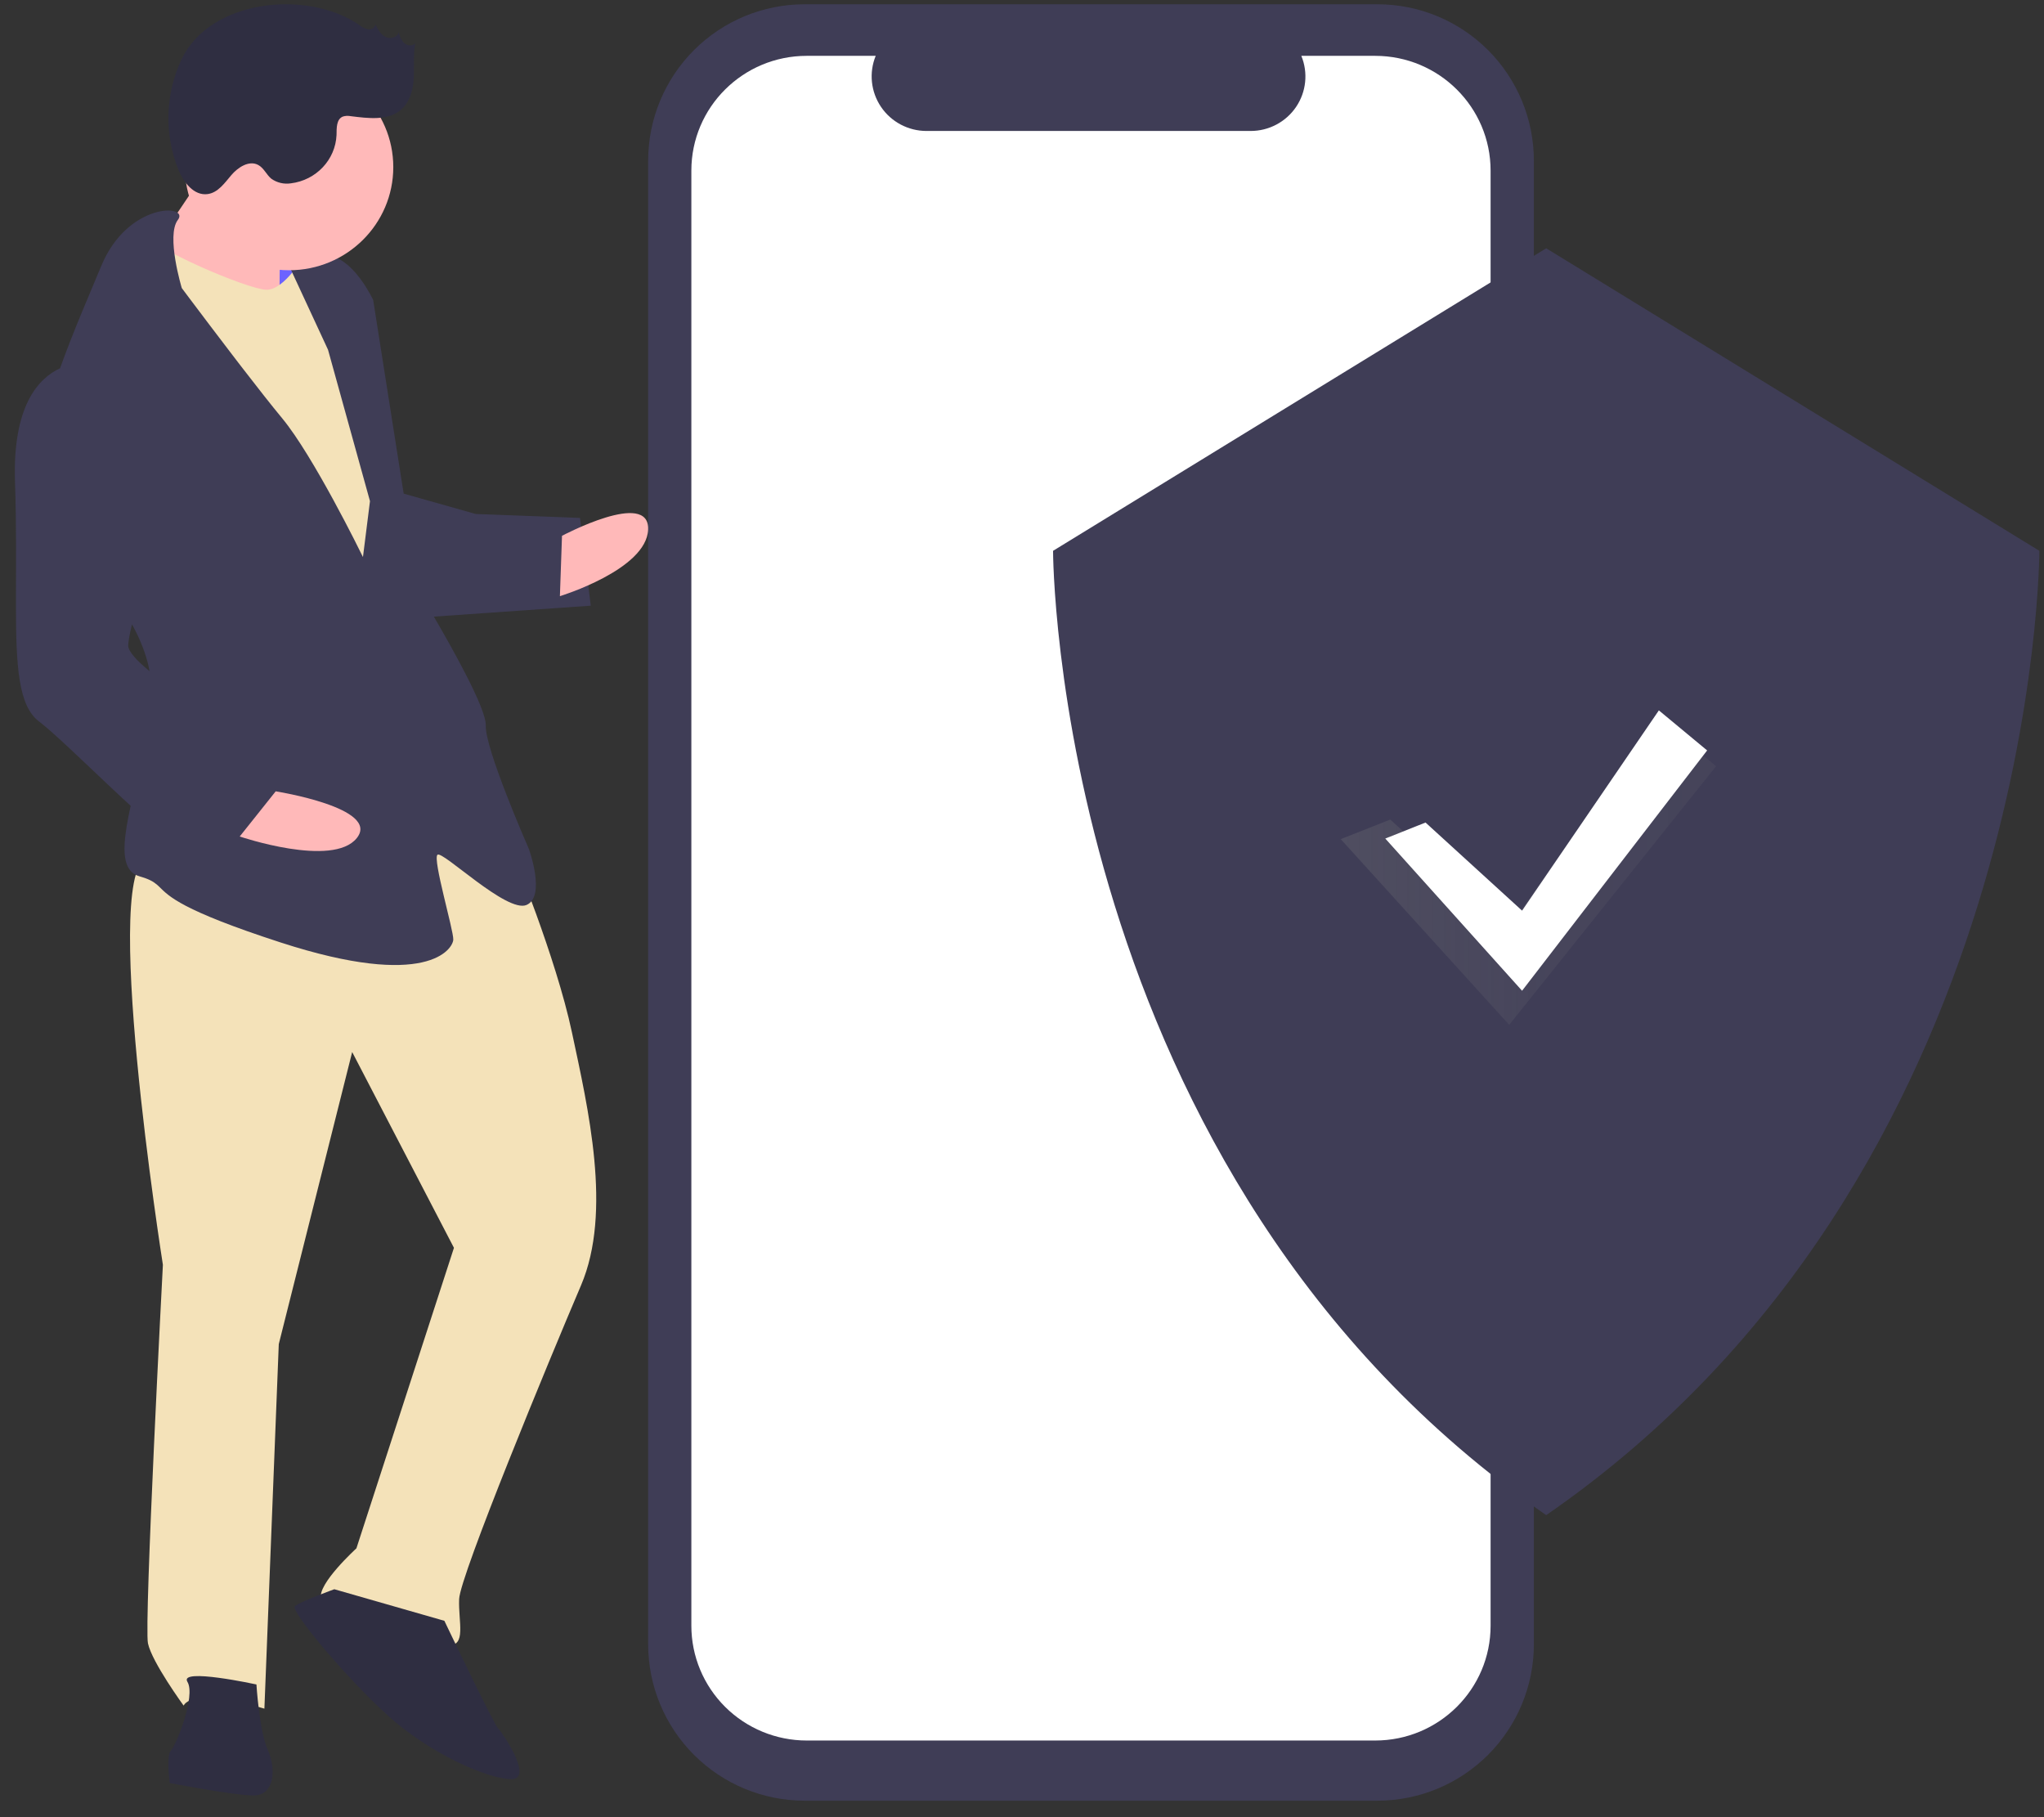 <?xml version="1.0" encoding="UTF-8"?>
<svg width="252px" height="224px" viewBox="0 0 252 224" version="1.1" xmlns="http://www.w3.org/2000/svg" xmlns:xlink="http://www.w3.org/1999/xlink">
    <rect x="0" y="0" width="252" height="224" fill="#333333" stroke="none"/>
    <title>E20E8574-A27E-472C-875D-DE20E9710936</title>
    <defs>
        <linearGradient x1="-6.23138374e-05%" y1="50%" x2="100%" y2="50%" id="linearGradient-1">
            <stop stop-color="#808080" stop-opacity="0.25" offset="0%"></stop>
            <stop stop-color="#808080" stop-opacity="0.12" offset="53.514%"></stop>
            <stop stop-color="#808080" stop-opacity="0.1" offset="100%"></stop>
        </linearGradient>
    </defs>
    <g id="Page-1" stroke="none" stroke-width="1" fill="none" fill-rule="evenodd">
        <g id="home-mobile" transform="translate(-61, -6670)" fill-rule="nonzero">
            <g id="Group-6" transform="translate(0, 6619.5)">
                <g id="security-copy" transform="translate(61, 50.5)">
                    <g id="Group-25" transform="translate(79.88, 0.202)">
                        <g id="Group-31" transform="translate(0.029, 0.325)">
                            <path d="M110.416,52.622 L109.199,52.622 L109.199,19.291 C109.199,14.175 107.167,9.268 103.549,5.65 C99.931,2.032 95.024,0 89.908,0 L19.291,0 C14.175,0 9.268,2.032 5.65,5.65 C2.032,9.268 2.03265538e-13,14.175 2.03265538e-13,19.291 L2.03265538e-13,202.149 C2.03265538e-13,207.265 2.032,212.172 5.65,215.79 C9.268,219.408 14.175,221.44 19.291,221.44 L89.908,221.44 C95.024,221.44 99.931,219.408 103.549,215.79 C107.167,212.172 109.199,207.265 109.199,202.149 L109.199,76.348 L110.416,76.348 L110.416,52.622 Z" id="Path" fill="#3F3D56"></path>
                            <path d="M103.863,20.505 L103.863,199.869 C103.863,207.686 97.491,214.023 89.632,214.023 L19.552,214.023 C15.778,214.023 12.159,212.531 9.492,209.877 C6.824,207.222 5.326,203.623 5.327,199.869 L5.327,20.505 C5.327,12.691 11.696,6.357 19.552,6.357 L28.054,6.357 C27.207,8.43 27.451,10.786 28.706,12.643 C29.961,14.5 32.063,15.615 34.312,15.617 L74.27,15.617 C76.522,15.622 78.628,14.508 79.885,12.649 C81.141,10.79 81.383,8.43 80.528,6.357 L89.632,6.357 C97.489,6.357 103.86,12.69 103.863,20.505 Z" id="Path" fill="#FFFFFF"></path>
                        </g>
                        <path d="M110.749,30.405 L49.949,67.697 C49.949,67.697 49.949,144.611 110.749,186.565 C171.549,144.611 171.549,67.697 171.549,67.697 L110.749,30.405 Z" id="Path" fill="#3F3D56"></path>
                        <g id="Group" transform="translate(85.149, 88.005)" fill="url(#linearGradient-1)">
                            <polygon id="Path" points="6.375 12.819 21.038 26.076 39.215 0.213 46.547 6.239 21.038 38.128 0.266 15.23"></polygon>
                        </g>
                        <polygon id="Path" fill="#FFFFFF" points="95.869 101.189 107.773 112.05 124.637 87.365 130.589 92.302 107.773 121.925 90.909 103.164"></polygon>
                    </g>
                    <g id="Group-30" transform="translate(40.68, 111) scale(-1, 1) translate(-40.68, -111) translate(0.68, 0)">
                        <g id="Group-28" transform="translate(7.171, 0.527)">
                            <polygon id="Rectangle" fill="#6C63FF" transform="translate(37.402, 34.017) rotate(-2.221) translate(-37.402, -34.017) " points="33.311 28.814 41.488 28.817 41.492 39.22 33.315 39.217"></polygon>
                            <path d="M10.337,104.524 C10.337,104.524 4.977,117.421 2.997,126.728 C1.016,136.035 -2,148.843 1.88,157.926 C5.759,167.009 16.79,193.706 16.903,196.586 C17.017,199.466 15.958,202.392 18.303,202.302 C20.647,202.213 33.403,198.265 33.92,196.514 C34.438,194.764 29.568,190.334 29.568,190.334 L17.543,153.29 L30.09,129.157 L39.139,165.16 L40.912,210.095 C40.912,210.095 49.611,207.455 50.874,209.715 C50.874,209.715 54.772,204.374 55.267,202.047 C55.762,199.72 53.426,155.384 53.426,155.384 C53.426,155.384 61.411,104.885 54.965,105.131 C48.519,105.376 23.27,90.184 10.337,104.524 Z" id="Path" fill="#F4E2B9"></path>
                            <path d="M18.724,199.266 C18.724,199.266 12.676,211.928 12.104,212.515 C11.531,213.101 7.59,218.901 10.57,218.791 C13.55,218.682 20.586,215.596 25.765,210.882 C30.944,206.168 37.772,198.001 37.153,197.458 C36.534,196.915 32.293,195.375 32.293,195.375 L18.724,199.266 Z" id="Path" fill="#2F2E41"></path>
                            <path d="M41.893,207.114 C41.893,207.114 41.545,212.837 40.498,215.162 C39.452,217.487 39.584,220.908 42.421,220.797 C45.258,220.687 52.591,219.259 52.591,219.259 C52.591,219.259 53.026,215.816 52.437,215.268 C51.847,214.72 49.335,208.537 50.404,206.782 C51.473,205.028 41.893,207.114 41.893,207.114 Z" id="Path" fill="#2F2E41"></path>
                            <path d="M46.663,18.065 C46.663,18.065 52.626,27.749 54.951,29.991 C57.275,32.232 50.736,37.167 50.736,37.167 L39.03,38.807 C39.03,38.807 39.178,27.709 38.575,26.566 C37.972,25.422 46.663,18.065 46.663,18.065 Z" id="Path" fill="#FFB9B9"></path>
                            <path d="M35.887,30.747 C35.887,30.747 38.386,35.282 40.705,35.192 C43.025,35.103 55.022,30.008 55.534,28.251 C56.047,26.494 59.508,40.834 59.508,40.834 L30.152,92.335 L22.992,87.401 L26.461,57.163 L29.311,40.843 L35.887,30.747 Z" id="Path" fill="#F4E2B9"></path>
                            <path d="M61.043,32.297 C62.407,35.613 64.44,40.209 66.104,44.868 C68.84,46.136 71.967,49.599 71.659,58.852 C71.477,64.312 71.538,69.106 71.544,73.179 L71.544,74.04 C71.538,81.553 71.26,86.467 68.699,88.408 C67.041,89.664 63.843,92.754 60.453,95.955 L59.795,96.575 C59.575,96.782 59.354,96.989 59.134,97.196 L58.472,97.814 C58.114,98.147 57.757,98.479 57.401,98.805 C57.597,99.704 57.768,100.563 57.898,101.367 C58.422,104.584 58.273,106.932 56.343,107.484 C55.174,107.817 54.632,108.126 54.194,108.494 L54.09,108.584 C54.039,108.629 53.989,108.676 53.939,108.723 L53.839,108.819 C52.694,109.929 51.234,111.647 38.927,115.644 C20.829,121.522 17.671,116.449 17.625,115.296 C17.579,114.144 20.188,105.39 19.575,104.837 C18.961,104.283 10.992,112.085 8.585,111.022 C6.177,109.959 8.31,104.109 8.31,104.109 L8.326,104.073 C8.644,103.348 13.73,91.697 13.619,88.906 C13.539,86.895 17.577,79.664 20.021,75.483 L0.676,74.134 L1.999,63.316 L14.855,62.833 L23.742,60.322 L27.501,36.451 C27.501,36.451 29.68,31.753 32.609,31.065 C35.538,30.377 37.969,32.016 37.969,32.016 L33.067,42.588 L27.895,61.247 L28.76,68.138 L28.773,68.112 C29.084,67.477 34.881,55.665 38.725,51.028 C39.989,49.504 41.711,47.311 43.468,45.035 L43.908,44.465 L44.348,43.893 L44.786,43.321 C46.826,40.659 48.77,38.081 49.949,36.513 L50.3,36.045 C50.623,35.614 50.86,35.298 50.988,35.127 L51.057,35.035 C51.083,35 51.096,34.981 51.096,34.981 C51.096,34.981 53.063,28.508 51.578,26.574 C50.094,24.634 57.77,24.343 61.043,32.297 Z M57.233,76.433 L56.988,76.887 C56.887,77.08 56.789,77.273 56.694,77.467 C55.939,79.009 55.363,80.592 55.069,82.206 C56.677,80.894 57.732,79.733 57.703,79.01 C57.681,78.434 57.496,77.505 57.233,76.433 Z" id="Combined-Shape" fill="#3F3D56"></path>
                            <path d="M39.518,97.018 C39.518,97.018 26.559,99.065 29.517,102.776 C32.474,106.488 43.955,102.586 43.955,102.586 L39.518,97.018 Z" id="Path" fill="#FFB9B9"></path>
                            <ellipse id="Oval" fill="#FFB9B9" cx="37.869" cy="20.073" rx="12.848" ry="12.713"></ellipse>
                            <path d="M29.215,2.554 C28.902,2.817 28.528,3 28.125,3.087 C27.704,3.161 27.301,2.889 27.224,2.478 C26.927,3.078 26.592,3.718 25.987,4.026 C25.382,4.333 24.445,4.075 24.358,3.415 C24.27,3.916 24.042,4.385 23.7,4.769 C23.325,5.119 22.643,5.207 22.315,4.814 C22.581,6.228 22.417,7.682 22.5,9.117 C22.583,10.551 22.976,12.073 24.087,13.016 C25.707,14.392 28.144,14.053 30.276,13.792 C30.598,13.726 30.933,13.744 31.246,13.844 C32.044,14.175 32.008,15.259 32.018,16.106 C32.153,19.172 34.538,21.695 37.659,22.074 C38.506,22.202 39.369,21.996 40.06,21.503 C40.665,21.002 40.974,20.187 41.667,19.811 C42.796,19.199 44.164,20.091 44.989,21.059 C45.813,22.028 46.626,23.219 47.904,23.396 C49.594,23.631 50.881,21.95 51.512,20.403 C53.272,16.023 53.144,11.134 51.157,6.847 C47.628,-0.656 35.575,-1.843 29.215,2.554 Z" id="Path" fill="#2F2E41"></path>
                        </g>
                        <path d="M11.392,66.048 C11.392,66.048 0.6,60.306 0.773,65.265 C0.945,70.224 11.651,73.487 11.651,73.487 L11.392,66.048 Z" id="Path" fill="#FFB9B9"></path>
                    </g>
                </g>
            </g>
        </g>
    </g>
</svg>